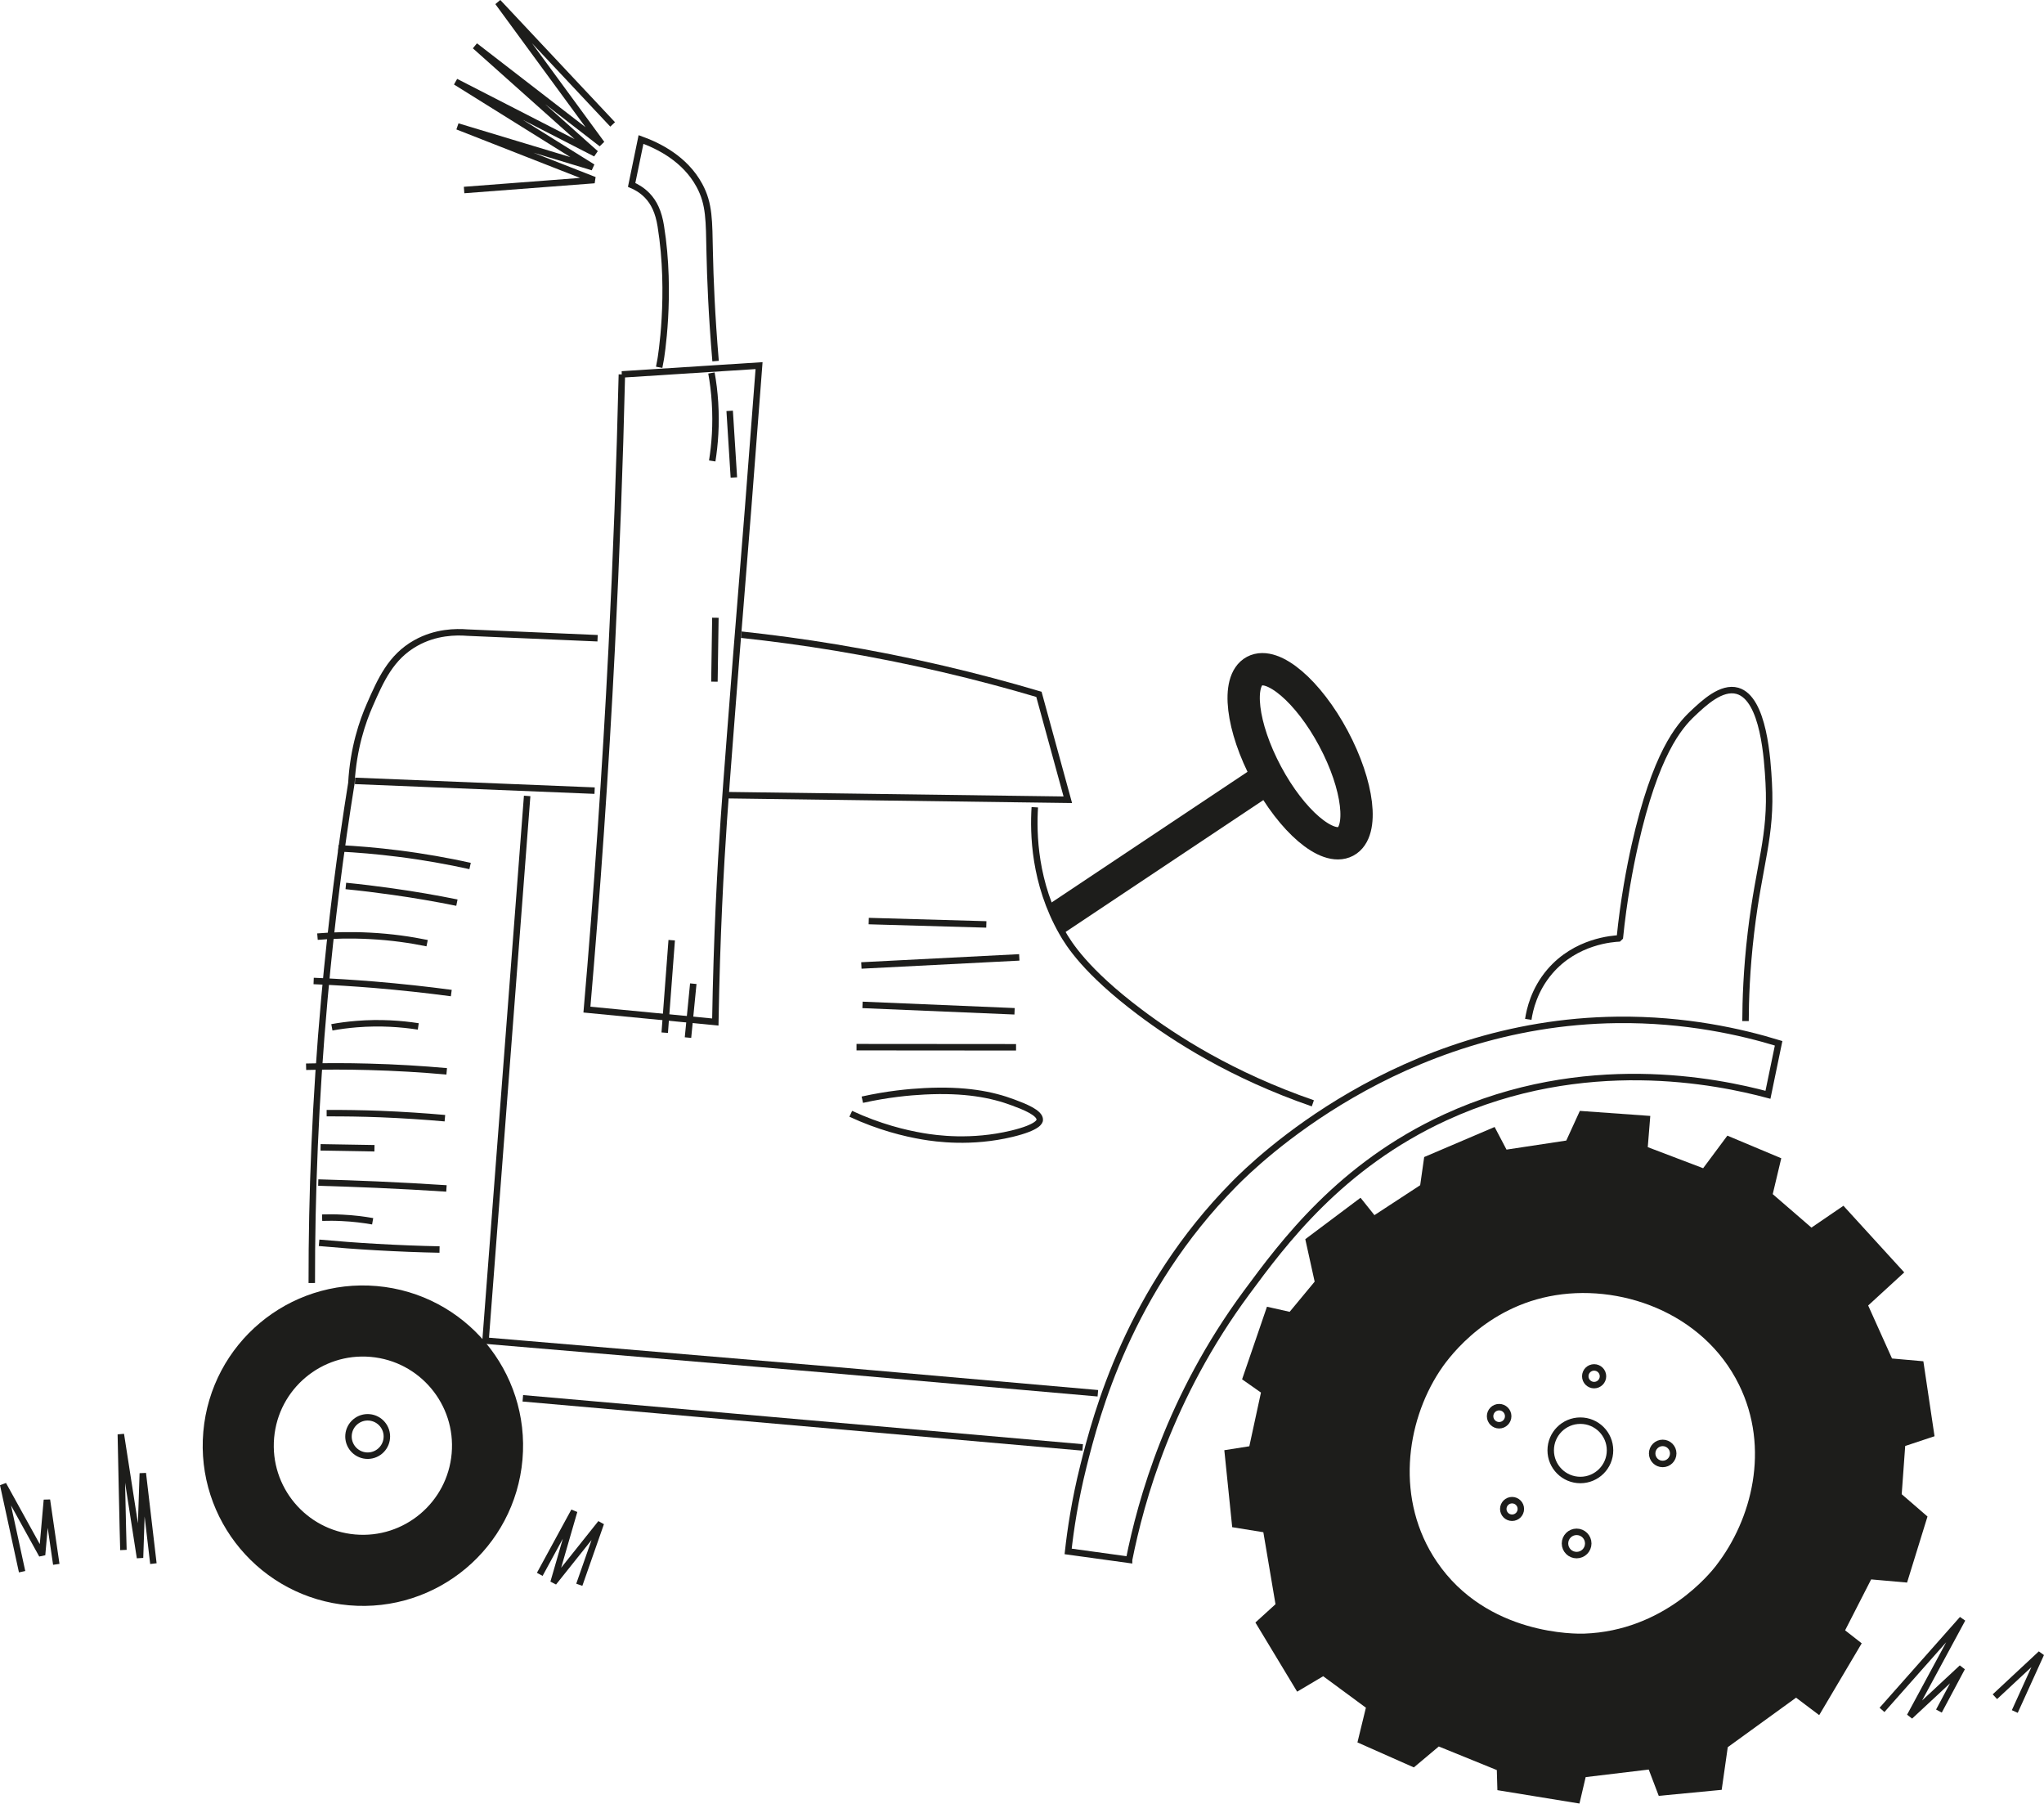 <svg xmlns="http://www.w3.org/2000/svg" id="Livello_2" data-name="Livello 2" viewBox="0 0 316.32 279.06"><defs><style>      .cls-1, .cls-2, .cls-3, .cls-4 {        fill: none;        stroke: #1d1d1b;      }      .cls-1, .cls-2, .cls-4 {        stroke-linejoin: bevel;      }      .cls-2 {        stroke-width: 5px;      }      .cls-3 {        stroke-miterlimit: 10;      }      .cls-4 {        stroke-width: 11px;      }      .cls-5 {        fill: #1d1d1b;        stroke-width: 0px;      }    </style></defs><g id="Livello_1-2" data-name="Livello 1"><g><circle class="cls-4" cx="56.16" cy="223.7" r="19.29" transform="translate(-171.59 260.09) rotate(-84.99)"></circle><path class="cls-5" d="M294.83,223.73l4.55-1.51-1.73-11.6-4.85-.43-3.69-8.2,5.58-5.12-9.41-10.31-4.95,3.38-5.99-5.18,1.32-5.55-8.34-3.5-3.75,5.04c-2.86-1.09-5.71-2.17-8.57-3.26.13-1.61.26-3.22.39-4.83-3.63-.26-7.27-.52-10.9-.78-.7,1.53-1.4,3.06-2.1,4.59-3.08.47-6.16.93-9.25,1.4-.61-1.17-1.23-2.33-1.84-3.5-3.63,1.55-7.27,3.1-10.9,4.65-.21,1.45-.41,2.91-.62,4.36-2.36,1.54-4.72,3.08-7.08,4.63l-2.15-2.69-8.55,6.41,1.45,6.57-3.87,4.67-3.51-.79-3.85,11.23,2.92,2.05-1.8,8.31-3.87.61,1.22,11.91,4.82.78,1.88,11.14-3.11,2.83,6.46,10.7,4.03-2.39,6.61,4.87-1.31,5.37,8.73,3.87,3.86-3.24,8.98,3.65.09,3.11,12.7,2.07.96-4.09,9.76-1.17,1.55,4.07,9.74-.93.94-6.6,10.57-7.66,3.58,2.7,6.58-11.11-2.57-2.01,4.03-7.88,5.56.49,3.16-10.22-3.99-3.45.54-7.47ZM265.6,242.21c-.97,1.25-8.1,10.11-20.43,10.55-1.13.04-15.07.31-22.82-11.13-6.44-9.51-4.8-21.49.44-29.48.89-1.36,6.38-9.45,16.94-11.57,10.73-2.16,23.84,2.4,29.39,13.67,4.85,9.85,1.97,20.88-3.53,27.96Z"></path><circle class="cls-3" cx="244.57" cy="224.4" r="4.59"></circle><circle class="cls-3" cx="232" cy="219.12" r="1.4"></circle><circle class="cls-3" cx="246.7" cy="212.94" r="1.37"></circle><circle class="cls-3" cx="257.31" cy="224.88" r="1.63"></circle><circle class="cls-3" cx="243.99" cy="238.81" r="1.8"></circle><circle class="cls-3" cx="234" cy="233.47" r="1.36"></circle><circle class="cls-3" cx="56.9" cy="222.28" r="2.97" transform="translate(-169.5 259.53) rotate(-84.99)"></circle><path class="cls-3" d="M174.73,241.34c1.83-9.18,6.25-25.2,18.18-41.34,5.66-7.66,14.51-19.64,30.77-27.12,21.5-9.89,42.16-5.56,49.92-3.49.55-2.66,1.1-5.31,1.65-7.97-5.72-1.75-14.38-3.74-24.97-3.62-33.89.39-56.06,22.13-59.23,25.34-16.37,16.56-21.38,35.66-23.4,43.75-1.32,5.29-1.98,9.84-2.35,13.15,3.14.43,6.28.87,9.43,1.3Z"></path><path class="cls-3" d="M48.25,198.51c-.02-13.59.54-28.3,1.95-43.96,1.06-11.79,2.5-22.94,4.18-33.39.3-5.42,1.73-9.54,2.85-12.09,1.68-3.83,3.25-7.41,7.1-9.57,3.09-1.74,6.24-1.76,8.01-1.62,6.71.29,13.43.58,20.14.87"></path><path class="cls-3" d="M114.72,98.2c4.72.51,9.62,1.16,14.67,2,11.46,1.9,21.95,4.43,31.39,7.23,1.49,5.44,2.98,10.88,4.47,16.31-17.63-.24-35.26-.47-52.89-.71"></path><path class="cls-3" d="M92.02,122.33c-11.41-.46-25.67-1.04-37.08-1.51"></path><polyline class="cls-3" points="81.58 123.15 75.14 207.43 128.53 211.94 169.9 215.57"></polyline><polyline class="cls-3" points="80.91 216.35 113.93 219.25 167.55 223.95"></polyline><path class="cls-3" d="M72.75,133.99c-3.4-.75-7.14-1.43-11.16-1.93-3.25-.41-6.34-.67-9.23-.81"></path><path class="cls-3" d="M70.71,139.66c-3.16-.64-6.49-1.22-9.99-1.71-2.47-.35-4.87-.64-7.2-.87"></path><path class="cls-3" d="M66.1,145.93c-2.54-.52-5.51-.96-8.85-1.13-3.01-.16-5.74-.08-8.12.12"></path><path class="cls-3" d="M69.84,153.65c-3.8-.51-7.78-.94-11.93-1.29-3.22-.26-6.34-.46-9.37-.58"></path><path class="cls-3" d="M64.73,158.81c-2.67-.41-5.89-.65-9.51-.36-1.37.11-2.66.28-3.86.5"></path><path class="cls-3" d="M69.13,165.76c-3.82-.34-7.86-.59-12.1-.7-3.35-.09-6.57-.09-9.66-.01"></path><path class="cls-3" d="M68.85,173.01c-3.17-.28-6.5-.5-9.96-.64-2.88-.11-5.66-.15-8.34-.14"></path><path class="cls-3" d="M57.95,177.66c-2.78-.05-5.56-.09-8.34-.14"></path><path class="cls-3" d="M69.09,183.88c-3.53-.23-7.14-.43-10.8-.59-3.06-.13-6.07-.24-9.04-.32"></path><path class="cls-3" d="M57.67,188.96c-1.41-.25-3-.45-4.72-.53-1.09-.06-2.13-.06-3.1-.03"></path><path class="cls-3" d="M68.02,193.33c-3.15-.06-6.4-.19-9.75-.38-3.05-.17-6.01-.4-8.89-.66"></path><path class="cls-3" d="M96.24,57.93c-.33,13.85-.85,28-1.58,42.44-.97,19.16-2.27,37.78-3.83,55.84,6.62.64,13.25,1.28,19.87,1.92.23-13.47.81-23.96,1.31-31.19.24-3.52.61-8.34.98-13.15.76-10,1.36-17.4,1.58-20.08.65-7.95,1.6-19.89,2.9-37.14-7.08.45-14.15.9-21.23,1.36Z"></path><path class="cls-3" d="M103.95,145.47c-.36,4.77-.72,9.54-1.08,14.31"></path><path class="cls-3" d="M107.29,152.2c-.27,2.78-.55,5.56-.82,8.34"></path><path class="cls-3" d="M110.71,95.58c-.05,3.3-.1,6.59-.15,9.89"></path><path class="cls-3" d="M113.57,73.88c-.22-3.44-.43-6.88-.65-10.31"></path><path class="cls-3" d="M110.22,71.32c.4-2.51.65-5.57.43-9.03-.1-1.65-.3-3.19-.55-4.58"></path><path class="cls-3" d="M110.74,55.87c-.61-7.17-.83-12.9-.91-16.78-.11-4.93-.02-7.5-1.59-10.4-2.25-4.15-6.38-6.15-9.04-7.11-.48,2.34-.97,4.69-1.45,7.03.64.27,1.57.76,2.42,1.64,1.04,1.09,1.74,2.53,2.09,4.72,1.71,10.62-.02,20.63-.02,20.63-.09.54-.18.97-.23,1.23"></path><polyline class="cls-1" points="94.81 19.25 77.06 .34 93.11 22.24 73.51 7.1 92.18 23.76 70.52 12.65 91.72 25.87 70.81 19.56 91.99 27.86 71.82 29.4"></polyline><polyline class="cls-1" points="3.42 243.18 .49 229.69 6.51 240.59 7.26 232.07 8.71 242.04"></polyline><path class="cls-1" d="M19.1,239.82c-.06-1.35-.4-17.9-.4-17.9l2.97,19.11.43-13.08,1.64,13.98"></path><polyline class="cls-1" points="83.53 243.59 88.86 233.8 85.66 244.85 92.99 235.66 89.65 245.2"></polyline><polyline class="cls-1" points="291.25 264.56 303.69 250.51 295.57 265.54 303.63 258.04 300.06 264.74"></polyline><polyline class="cls-1" points="308.72 262.52 315.86 255.87 311.8 264.81"></polyline><path class="cls-1" d="M160.14,124.9c-.25,4.06-.11,11.7,4.21,19.33,1.04,1.84,3.66,6.05,11.98,12.32,5.48,4.14,14.31,9.83,26.84,14.16"></path><path class="cls-1" d="M134.44,142.51c6.07.17,12.13.35,18.2.52"></path><path class="cls-1" d="M133.3,149.38c8.15-.42,16.29-.84,24.44-1.25"></path><path class="cls-1" d="M133.48,155.48c7.84.33,15.69.66,23.53.99"></path><path class="cls-1" d="M132.55,162.02c8.23,0,16.46.01,24.69.02"></path><path class="cls-1" d="M133.45,170.15c3.93-.87,7.25-1.18,9.6-1.3,6.24-.32,10.43.48,13.8,1.75,1.6.6,4.13,1.57,4.06,2.68-.01.21-.17,1.13-4.3,2.13-6.32,1.52-11.74.75-13.81.4-2.77-.47-6.7-1.42-11.14-3.48"></path><path class="cls-1" d="M236.51,157.72c.22-1.46.89-4.55,3.33-7.4,4.04-4.72,9.74-5.08,10.83-5.13.6-5.96,1.54-10.89,2.34-14.46,3.18-14.11,6.82-18.33,8.94-20.33,1.74-1.64,4.46-4.21,6.93-3.51,4.12,1.18,4.64,10.68,4.84,14.2.46,8.38-1.47,12.4-2.75,23.19-.69,5.79-.83,10.58-.84,13.7"></path><line class="cls-2" x1="163.32" y1="142.25" x2="198.04" y2="119.1"></line><path class="cls-2" d="M206.36,114.25c3.89,7.28,4.74,14.42,1.89,15.94-2.85,1.52-8.32-3.14-12.21-10.42-3.89-7.28-4.74-14.42-1.89-15.94,2.85-1.52,8.32,3.14,12.21,10.42Z"></path></g></g></svg>